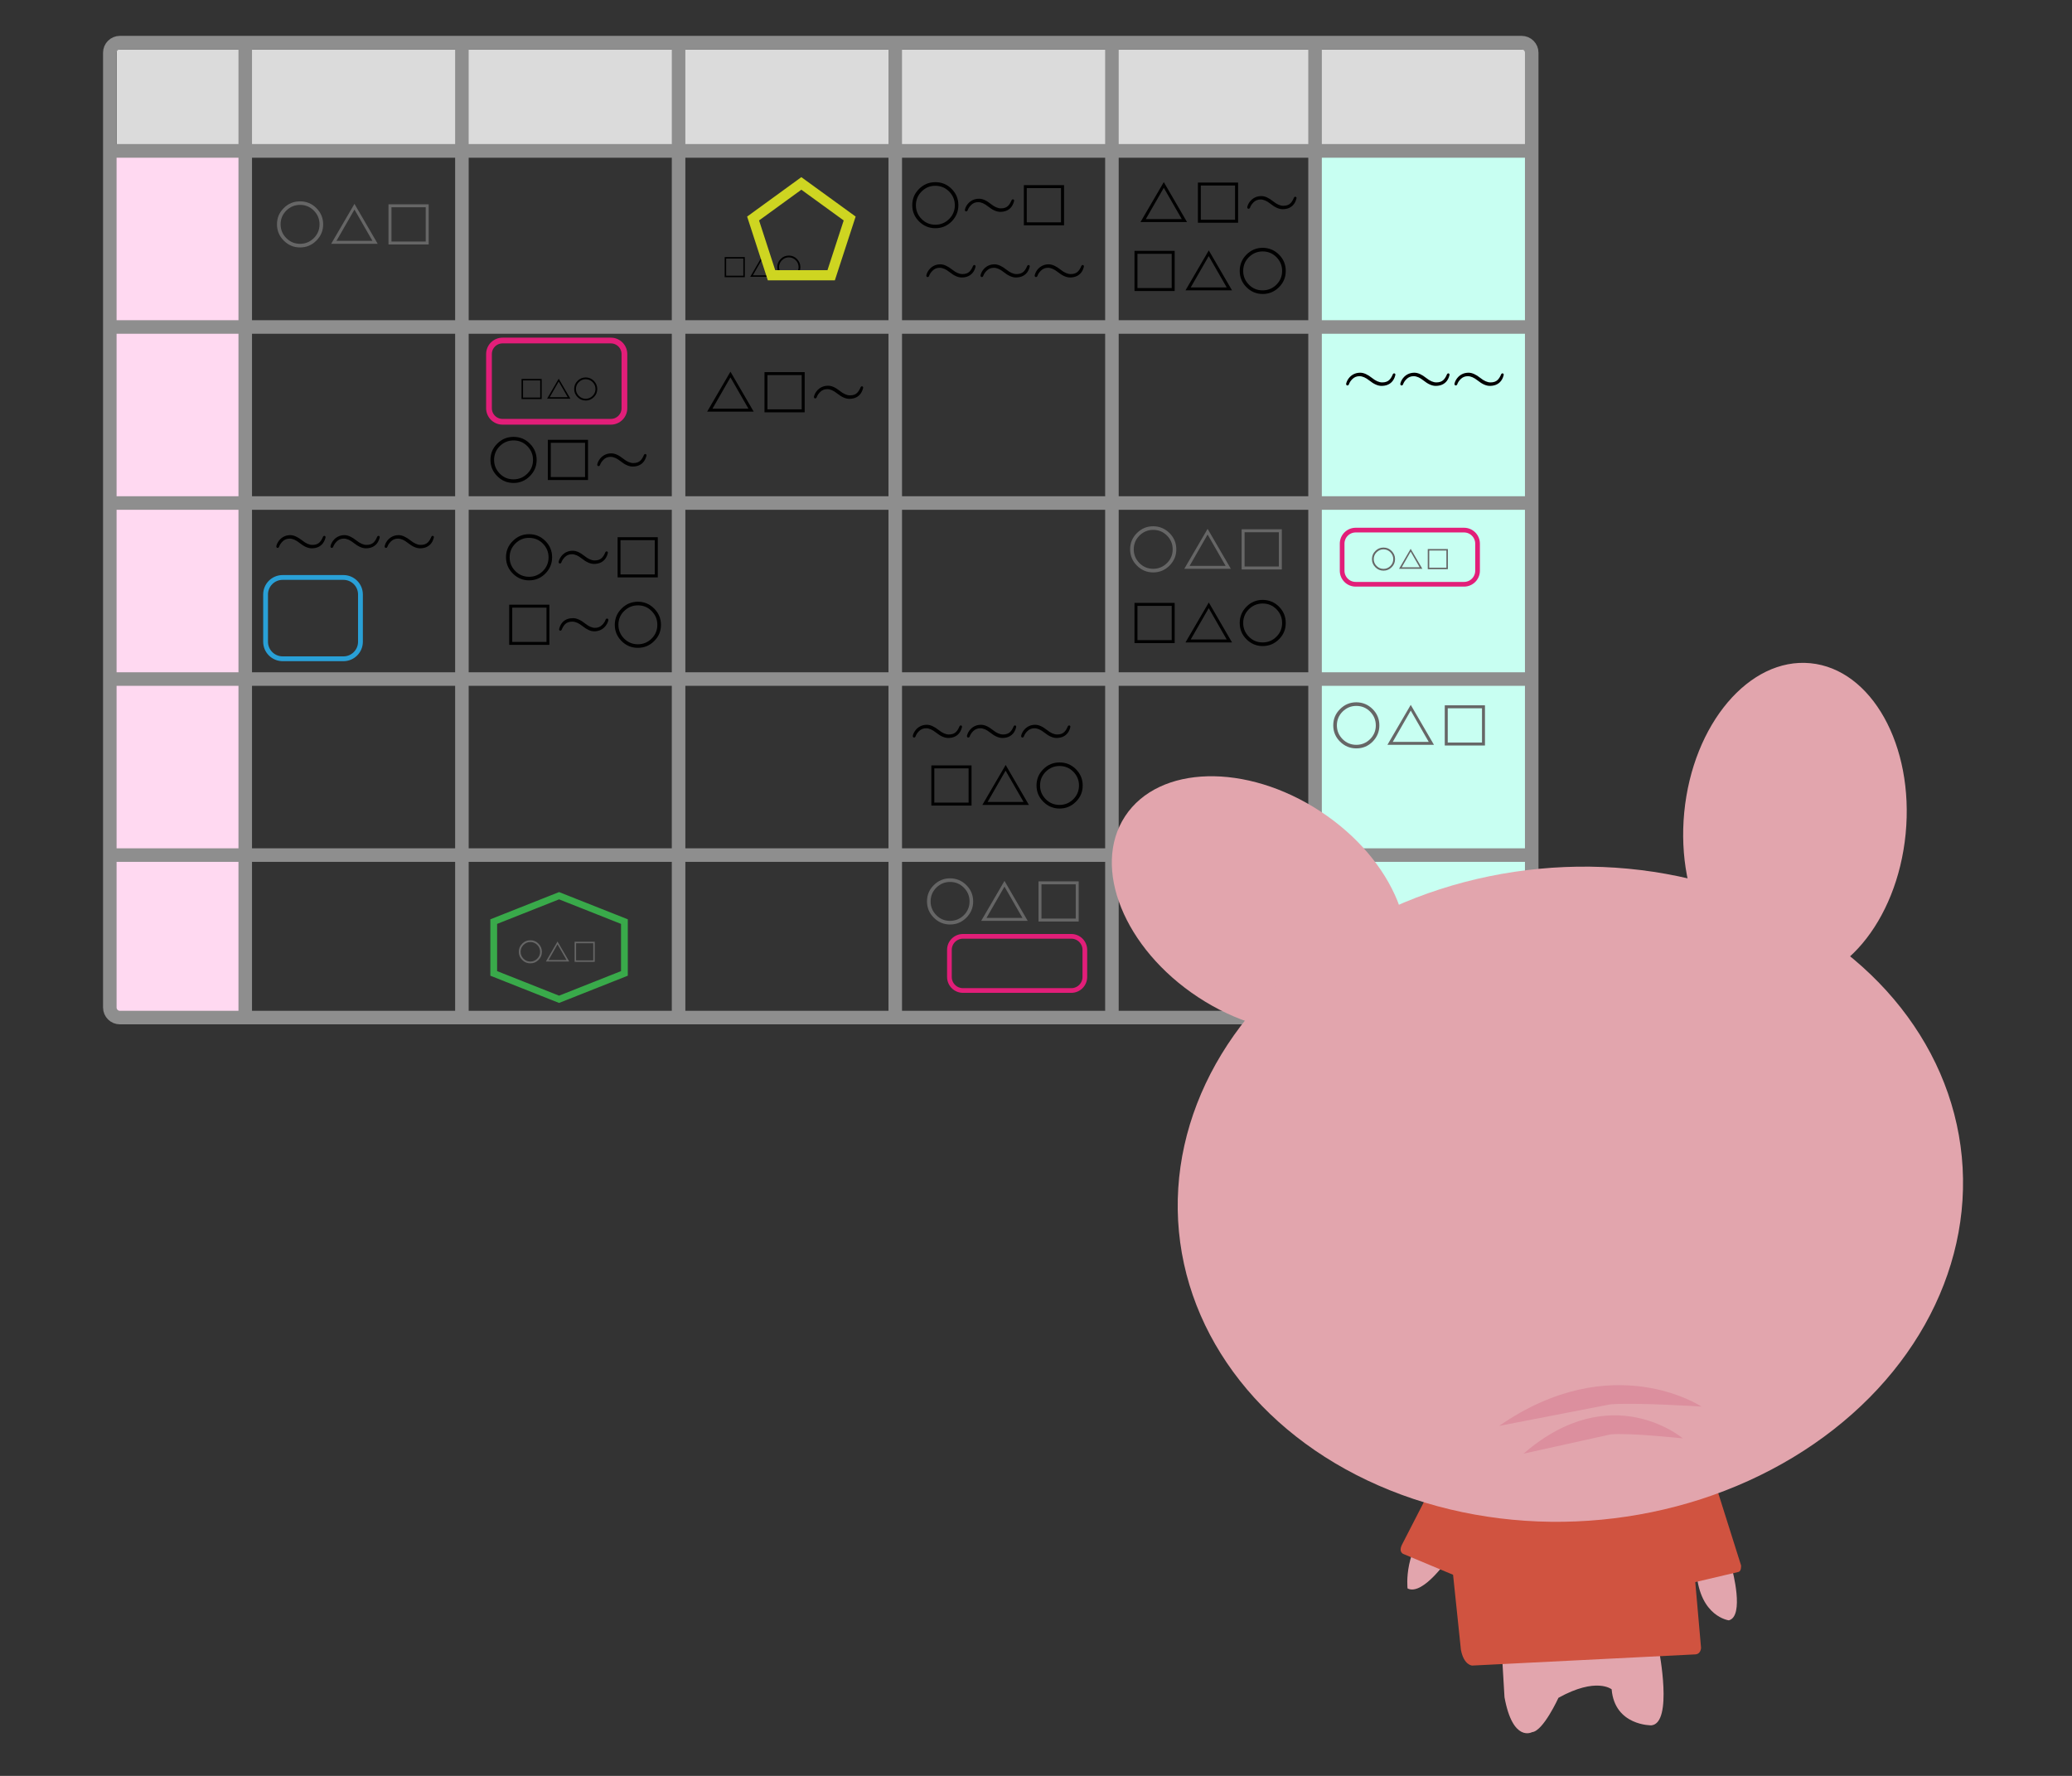 <?xml version="1.0" encoding="utf-8"?>
<!-- Generator: Adobe Illustrator 26.0.3, SVG Export Plug-In . SVG Version: 6.00 Build 0)  -->
<svg version="1.1" id="レイヤー_1" xmlns="http://www.w3.org/2000/svg" xmlns:xlink="http://www.w3.org/1999/xlink" x="0px"
	 y="0px" viewBox="0 0 280 240" style="enable-background:new 0 0 280 240;" xml:space="preserve">
<rect x="0" y="0" width="280" height="240" fill="#333333" stroke="none"/>
<style type="text/css">
	.st0{fill:#DBDBDB;}
	.st1{fill:#FFD9F1;}
	.st2{fill:#C8FFF2;}
	.st3{fill:none;stroke:#8E8E8E;stroke-width:1.83;stroke-miterlimit:10;}
	.st4{fill:#666666;}
	.st5{fill:none;stroke:#29A0D7;stroke-width:0.65;stroke-miterlimit:10;}
	.st6{fill:none;stroke:#E21E79;stroke-width:0.634;stroke-miterlimit:10;}
	.st7{fill:none;stroke:#E21E79;stroke-width:0.776;stroke-miterlimit:10;}
	.st8{fill:none;stroke:#39AA4A;stroke-width:0.915;stroke-miterlimit:10;}
	.st9{fill:none;stroke:#CED521;stroke-width:1.373;stroke-miterlimit:10;}
	.st10{fill:#E2A5AD;}
	.st11{fill:#D05340;}
	.st12{fill:#DC8F9E;}
	.st13{fill:none;}
</style>
<g>
	<g>
		<rect x="15.76" y="6.67" class="st0" width="190.32" height="12.81"/>
		<rect x="14.84" y="20.4" class="st1" width="18.3" height="117.12"/>
		<rect x="177.71" y="20.4" class="st2" width="29.28" height="117.12"/>
		<path class="st3" d="M205.62,137.52H16.21c-0.76,0-1.37-0.61-1.37-1.37V7.13c0-0.76,0.61-1.37,1.37-1.37h189.41
			c0.76,0,1.37,0.61,1.37,1.37v129.02C206.99,136.91,206.38,137.52,205.62,137.52z"/>
		<line class="st3" x1="14.84" y1="20.4" x2="206.99" y2="20.4"/>
		<line class="st3" x1="14.84" y1="44.19" x2="206.99" y2="44.19"/>
		<line class="st3" x1="14.84" y1="67.98" x2="206.99" y2="67.98"/>
		<line class="st3" x1="14.84" y1="91.77" x2="206.99" y2="91.77"/>
		<line class="st3" x1="14.84" y1="115.56" x2="206.99" y2="115.56"/>
		<line class="st3" x1="120.98" y1="5.76" x2="120.98" y2="137.52"/>
		<line class="st3" x1="91.7" y1="5.76" x2="91.7" y2="137.52"/>
		<line class="st3" x1="62.42" y1="5.76" x2="62.42" y2="137.52"/>
		<line class="st3" x1="33.14" y1="5.76" x2="33.14" y2="137.52"/>
		<line class="st3" x1="177.71" y1="5.76" x2="177.71" y2="137.52"/>
		<line class="st3" x1="150.26" y1="5.76" x2="150.26" y2="137.52"/>
		<g>
			<path class="st4" d="M42.75,28.12c0.61,0.61,0.92,1.34,0.92,2.2s-0.31,1.59-0.92,2.2c-0.61,0.61-1.34,0.92-2.2,0.92
				c-0.86,0-1.59-0.31-2.2-0.92c-0.61-0.61-0.92-1.34-0.92-2.2s0.3-1.59,0.92-2.2c0.61-0.61,1.34-0.91,2.2-0.91
				C41.41,27.21,42.14,27.51,42.75,28.12z M38.69,28.46c-0.51,0.51-0.77,1.13-0.77,1.86c0,0.73,0.26,1.34,0.77,1.86
				c0.51,0.51,1.13,0.77,1.86,0.77c0.72,0,1.34-0.26,1.86-0.77c0.51-0.51,0.77-1.13,0.77-1.86c0-0.72-0.26-1.34-0.77-1.86
				c-0.51-0.51-1.13-0.77-1.86-0.77C39.82,27.69,39.21,27.95,38.69,28.46z"/>
			<path class="st4" d="M51.04,32.95h-6.29l3.15-5.4L51.04,32.95z M45.47,32.55h4.86l-2.43-4.23L45.47,32.55z"/>
			<path class="st4" d="M57.93,27.61v5.43H52.5v-5.43H57.93z M52.9,32.64h4.63v-4.63H52.9V32.64z"/>
		</g>
		<g>
			<path class="st4" d="M188.06,74.46c0.3,0.31,0.46,0.67,0.46,1.1c0,0.43-0.15,0.8-0.46,1.1c-0.31,0.31-0.67,0.46-1.1,0.46
				c-0.43,0-0.8-0.15-1.1-0.46c-0.31-0.31-0.46-0.67-0.46-1.1c0-0.43,0.15-0.8,0.46-1.1c0.3-0.31,0.67-0.46,1.1-0.46
				C187.39,74,187.76,74.15,188.06,74.46z M186.03,74.63c-0.26,0.26-0.39,0.57-0.39,0.93c0,0.36,0.13,0.67,0.39,0.93
				c0.26,0.26,0.57,0.39,0.93,0.39c0.36,0,0.67-0.13,0.93-0.39c0.26-0.26,0.39-0.57,0.39-0.93c0-0.36-0.13-0.67-0.39-0.93
				c-0.26-0.26-0.57-0.39-0.93-0.39C186.6,74.24,186.29,74.37,186.03,74.63z"/>
			<path class="st4" d="M192.21,76.87h-3.15l1.57-2.7L192.21,76.87z M189.42,76.67h2.43l-1.22-2.12L189.42,76.67z"/>
			<path class="st4" d="M195.66,74.2v2.72h-2.72V74.2H195.66z M193.14,76.72h2.32V74.4h-2.32V76.72z"/>
		</g>
		<g>
			<path class="st4" d="M72.77,127.53c0.3,0.31,0.46,0.67,0.46,1.1c0,0.43-0.15,0.8-0.46,1.1c-0.31,0.31-0.67,0.46-1.1,0.46
				c-0.43,0-0.8-0.15-1.1-0.46c-0.31-0.31-0.46-0.67-0.46-1.1c0-0.43,0.15-0.8,0.46-1.1c0.3-0.31,0.67-0.46,1.1-0.46
				C72.1,127.07,72.47,127.22,72.77,127.53z M70.74,127.7c-0.26,0.26-0.39,0.57-0.39,0.93c0,0.36,0.13,0.67,0.39,0.93
				c0.26,0.26,0.57,0.39,0.93,0.39c0.36,0,0.67-0.13,0.93-0.39c0.26-0.26,0.39-0.57,0.39-0.93c0-0.36-0.13-0.67-0.39-0.93
				c-0.26-0.26-0.57-0.39-0.93-0.39C71.31,127.31,71,127.44,70.74,127.7z"/>
			<path class="st4" d="M76.92,129.94h-3.15l1.57-2.7L76.92,129.94z M74.13,129.74h2.43l-1.22-2.12L74.13,129.74z"/>
			<path class="st4" d="M80.37,127.27v2.72h-2.72v-2.72H80.37z M77.85,129.79h2.32v-2.32h-2.32V129.79z"/>
		</g>
		<g>
			<path class="st4" d="M185.49,95.83c0.61,0.61,0.91,1.34,0.91,2.2s-0.31,1.59-0.91,2.2c-0.61,0.61-1.34,0.91-2.2,0.91
				c-0.86,0-1.59-0.31-2.2-0.91c-0.61-0.61-0.92-1.34-0.92-2.2s0.3-1.59,0.92-2.2c0.61-0.61,1.34-0.92,2.2-0.92
				C184.15,94.92,184.88,95.22,185.49,95.83z M181.43,96.17c-0.51,0.51-0.77,1.13-0.77,1.86c0,0.73,0.26,1.34,0.77,1.86
				c0.51,0.51,1.13,0.77,1.86,0.77c0.72,0,1.34-0.26,1.86-0.77c0.51-0.51,0.77-1.13,0.77-1.86c0-0.72-0.26-1.34-0.77-1.86
				c-0.51-0.51-1.13-0.77-1.86-0.77C182.56,95.4,181.95,95.66,181.43,96.17z"/>
			<path class="st4" d="M193.78,100.66h-6.29l3.15-5.4L193.78,100.66z M188.21,100.26h4.86l-2.43-4.23L188.21,100.26z"/>
			<path class="st4" d="M200.67,95.32v5.43h-5.43v-5.43H200.67z M195.64,100.35h4.63v-4.63h-4.63V100.35z"/>
		</g>
		<g>
			<path class="st4" d="M130.59,119.62c0.61,0.61,0.92,1.34,0.92,2.2s-0.31,1.59-0.92,2.2c-0.61,0.61-1.34,0.92-2.2,0.92
				c-0.86,0-1.59-0.31-2.2-0.92c-0.61-0.61-0.92-1.34-0.92-2.2s0.3-1.59,0.92-2.2c0.61-0.61,1.34-0.92,2.2-0.92
				C129.25,118.71,129.98,119.01,130.59,119.62z M126.53,119.96c-0.51,0.51-0.77,1.13-0.77,1.86c0,0.73,0.26,1.34,0.77,1.86
				s1.13,0.77,1.86,0.77c0.72,0,1.34-0.26,1.86-0.77c0.51-0.51,0.77-1.13,0.77-1.86c0-0.72-0.26-1.34-0.77-1.86
				c-0.51-0.51-1.13-0.77-1.86-0.77C127.66,119.19,127.05,119.45,126.53,119.96z"/>
			<path class="st4" d="M138.88,124.45h-6.29l3.15-5.4L138.88,124.45z M133.31,124.05h4.86l-2.43-4.23L133.31,124.05z"/>
			<path class="st4" d="M145.77,119.11v5.43h-5.43v-5.43H145.77z M140.74,124.14h4.63v-4.63h-4.63V124.14z"/>
		</g>
		<g>
			<path class="st4" d="M158.04,72.04c0.61,0.61,0.92,1.34,0.92,2.2s-0.31,1.59-0.92,2.2c-0.61,0.61-1.34,0.92-2.2,0.92
				c-0.86,0-1.59-0.31-2.2-0.92c-0.61-0.61-0.92-1.34-0.92-2.2s0.3-1.59,0.92-2.2c0.61-0.61,1.34-0.92,2.2-0.92
				C156.7,71.13,157.43,71.43,158.04,72.04z M153.98,72.38c-0.51,0.51-0.77,1.13-0.77,1.86c0,0.73,0.26,1.34,0.77,1.86
				c0.51,0.51,1.13,0.77,1.86,0.77c0.72,0,1.34-0.26,1.86-0.77c0.51-0.51,0.77-1.13,0.77-1.86c0-0.72-0.26-1.34-0.77-1.86
				c-0.51-0.51-1.13-0.77-1.86-0.77C155.11,71.61,154.5,71.87,153.98,72.38z"/>
			<path class="st4" d="M166.33,76.87h-6.29l3.15-5.4L166.33,76.87z M160.76,76.47h4.86l-2.43-4.23L160.76,76.47z"/>
			<path class="st4" d="M173.22,71.53v5.43h-5.43v-5.43H173.22z M168.19,76.56h4.63v-4.63h-4.63V76.56z"/>
		</g>
		<g>
			<path d="M100.65,34.74v2.72h-2.72v-2.72H100.65z M98.13,37.26h2.32v-2.32h-2.32V37.26z"/>
			<path d="M104.53,37.41h-3.15l1.57-2.7L104.53,37.41z M101.74,37.21h2.43l-1.22-2.12L101.74,37.21z"/>
			<path d="M107.7,35c0.3,0.31,0.46,0.67,0.46,1.1c0,0.43-0.15,0.8-0.46,1.1c-0.31,0.31-0.67,0.46-1.1,0.46s-0.8-0.15-1.1-0.46
				c-0.31-0.31-0.46-0.67-0.46-1.1c0-0.43,0.15-0.8,0.46-1.1c0.3-0.31,0.67-0.46,1.1-0.46S107.39,34.69,107.7,35z M105.67,35.17
				c-0.26,0.26-0.39,0.57-0.39,0.93c0,0.36,0.13,0.67,0.39,0.93c0.26,0.26,0.57,0.39,0.93,0.39c0.36,0,0.67-0.13,0.93-0.39
				c0.26-0.26,0.39-0.57,0.39-0.93c0-0.36-0.13-0.67-0.39-0.93c-0.26-0.26-0.57-0.39-0.93-0.39
				C106.24,34.78,105.93,34.91,105.67,35.17z"/>
		</g>
		<g>
			<path d="M73.2,51.21v2.72h-2.72v-2.72H73.2z M70.68,53.73H73v-2.32h-2.32V53.73z"/>
			<path d="M77.08,53.88h-3.15l1.57-2.7L77.08,53.88z M74.29,53.68h2.43l-1.22-2.12L74.29,53.68z"/>
			<path d="M80.25,51.47c0.3,0.31,0.46,0.67,0.46,1.1s-0.15,0.8-0.46,1.1c-0.31,0.31-0.67,0.46-1.1,0.46c-0.43,0-0.8-0.15-1.1-0.46
				c-0.31-0.31-0.46-0.67-0.46-1.1s0.15-0.8,0.46-1.1c0.3-0.31,0.67-0.46,1.1-0.46C79.58,51.01,79.94,51.16,80.25,51.47z
				 M78.22,51.64c-0.26,0.26-0.39,0.57-0.39,0.93s0.13,0.67,0.39,0.93c0.26,0.26,0.57,0.39,0.93,0.39c0.36,0,0.67-0.13,0.93-0.39
				c0.26-0.26,0.39-0.57,0.39-0.93s-0.13-0.67-0.39-0.93c-0.26-0.26-0.57-0.39-0.93-0.39C78.79,51.25,78.48,51.38,78.22,51.64z"/>
		</g>
		<g>
			<path d="M158.74,33.9v5.43h-5.43V33.9H158.74z M153.71,38.93h4.63V34.3h-4.63V38.93z"/>
			<path d="M166.49,39.24h-6.29l3.15-5.4L166.49,39.24z M160.91,38.84h4.86l-2.43-4.23L160.91,38.84z"/>
			<path d="M172.84,34.41c0.61,0.61,0.91,1.34,0.91,2.2c0,0.86-0.3,1.59-0.91,2.2c-0.61,0.61-1.34,0.92-2.2,0.92
				c-0.86,0-1.59-0.31-2.2-0.92c-0.61-0.61-0.91-1.34-0.91-2.2c0-0.86,0.31-1.59,0.91-2.2c0.61-0.61,1.34-0.92,2.2-0.92
				C171.49,33.5,172.23,33.8,172.84,34.41z M168.77,34.75c-0.51,0.51-0.77,1.13-0.77,1.86c0,0.73,0.26,1.34,0.77,1.86
				s1.13,0.77,1.86,0.77c0.73,0,1.34-0.26,1.86-0.77c0.51-0.51,0.77-1.13,0.77-1.86c0-0.72-0.26-1.34-0.77-1.86
				c-0.51-0.51-1.13-0.77-1.86-0.77C169.91,33.98,169.29,34.24,168.77,34.75z"/>
		</g>
		<g>
			<path d="M131.29,103.44v5.43h-5.43v-5.43H131.29z M126.26,108.47h4.63v-4.63h-4.63V108.47z"/>
			<path d="M139.04,108.78h-6.29l3.15-5.4L139.04,108.78z M133.46,108.38h4.86l-2.43-4.23L133.46,108.38z"/>
			<path d="M145.39,103.95c0.61,0.61,0.92,1.34,0.92,2.2s-0.3,1.59-0.92,2.2c-0.61,0.61-1.34,0.92-2.2,0.92
				c-0.86,0-1.59-0.31-2.2-0.92c-0.61-0.61-0.92-1.34-0.92-2.2s0.31-1.59,0.92-2.2c0.61-0.61,1.34-0.91,2.2-0.91
				C144.04,103.04,144.78,103.34,145.39,103.95z M141.32,104.29c-0.51,0.51-0.77,1.13-0.77,1.86c0,0.73,0.26,1.34,0.77,1.86
				c0.51,0.51,1.13,0.77,1.86,0.77c0.73,0,1.34-0.26,1.86-0.77c0.51-0.51,0.77-1.13,0.77-1.86c0-0.72-0.26-1.34-0.77-1.86
				c-0.51-0.51-1.13-0.77-1.86-0.77C142.46,103.52,141.84,103.78,141.32,104.29z"/>
		</g>
		<g>
			<path d="M158.74,81.48v5.43h-5.43v-5.43H158.74z M153.71,86.51h4.63v-4.63h-4.63V86.51z"/>
			<path d="M166.49,86.82h-6.29l3.15-5.4L166.49,86.82z M160.91,86.42h4.86l-2.43-4.23L160.91,86.42z"/>
			<path d="M172.84,81.99c0.61,0.61,0.91,1.34,0.91,2.2s-0.3,1.59-0.91,2.2c-0.61,0.61-1.34,0.92-2.2,0.92
				c-0.86,0-1.59-0.31-2.2-0.92c-0.61-0.61-0.91-1.34-0.91-2.2s0.31-1.59,0.91-2.2c0.61-0.61,1.34-0.92,2.2-0.92
				C171.49,81.08,172.23,81.38,172.84,81.99z M168.77,82.33c-0.51,0.51-0.77,1.13-0.77,1.86c0,0.73,0.26,1.34,0.77,1.86
				s1.13,0.77,1.86,0.77c0.73,0,1.34-0.26,1.86-0.77c0.51-0.51,0.77-1.13,0.77-1.86c0-0.72-0.26-1.34-0.77-1.86
				c-0.51-0.51-1.13-0.77-1.86-0.77C169.91,81.56,169.29,81.82,168.77,82.33z"/>
		</g>
		<g>
			<path d="M40.84,73.04c0.5,0.4,0.95,0.6,1.37,0.6c0.42,0,0.74-0.11,0.97-0.34c0.19-0.19,0.34-0.44,0.46-0.74
				c0.06-0.11,0.13-0.16,0.23-0.14c0.11,0.04,0.15,0.13,0.11,0.26c-0.1,0.38-0.26,0.69-0.49,0.91c-0.34,0.34-0.8,0.51-1.37,0.51
				c-0.5,0-1.05-0.25-1.66-0.74c-0.48-0.38-0.91-0.57-1.32-0.57c-0.38,0-0.71,0.13-0.97,0.4c-0.23,0.23-0.38,0.47-0.46,0.71
				c-0.06,0.11-0.13,0.16-0.23,0.14c-0.1-0.02-0.14-0.09-0.14-0.23c0.08-0.34,0.25-0.65,0.51-0.92c0.38-0.38,0.85-0.57,1.4-0.57
				C39.72,72.33,40.24,72.57,40.84,73.04z"/>
			<path d="M48.16,73.04c0.5,0.4,0.95,0.6,1.37,0.6c0.42,0,0.74-0.11,0.97-0.34c0.19-0.19,0.34-0.44,0.46-0.74
				c0.06-0.11,0.13-0.16,0.23-0.14c0.11,0.04,0.15,0.13,0.11,0.26c-0.1,0.38-0.26,0.69-0.49,0.91c-0.34,0.34-0.8,0.51-1.37,0.51
				c-0.5,0-1.05-0.25-1.66-0.74c-0.48-0.38-0.91-0.57-1.32-0.57c-0.38,0-0.71,0.13-0.97,0.4c-0.23,0.23-0.38,0.47-0.46,0.71
				c-0.06,0.11-0.13,0.16-0.23,0.14c-0.1-0.02-0.14-0.09-0.14-0.23c0.08-0.34,0.25-0.65,0.51-0.92c0.38-0.38,0.85-0.57,1.4-0.57
				C47.04,72.33,47.56,72.57,48.16,73.04z"/>
			<path d="M55.48,73.04c0.5,0.4,0.95,0.6,1.37,0.6c0.42,0,0.74-0.11,0.97-0.34c0.19-0.19,0.34-0.44,0.46-0.74
				c0.06-0.11,0.13-0.16,0.23-0.14c0.11,0.04,0.15,0.13,0.11,0.26c-0.1,0.38-0.26,0.69-0.49,0.91c-0.34,0.34-0.8,0.51-1.37,0.51
				c-0.5,0-1.05-0.25-1.66-0.74c-0.48-0.38-0.91-0.57-1.32-0.57c-0.38,0-0.71,0.13-0.97,0.4c-0.23,0.23-0.38,0.47-0.46,0.71
				c-0.06,0.11-0.13,0.16-0.23,0.14c-0.1-0.02-0.14-0.09-0.14-0.23c0.08-0.34,0.25-0.65,0.51-0.92c0.38-0.38,0.85-0.57,1.4-0.57
				C54.36,72.33,54.88,72.57,55.48,73.04z"/>
		</g>
		<g>
			<path d="M126.85,98.66c0.5,0.4,0.95,0.6,1.37,0.6c0.42,0,0.74-0.11,0.97-0.34c0.19-0.19,0.34-0.44,0.46-0.74
				c0.06-0.11,0.13-0.16,0.23-0.14c0.11,0.04,0.15,0.13,0.11,0.26c-0.1,0.38-0.26,0.69-0.49,0.92c-0.34,0.34-0.8,0.51-1.37,0.51
				c-0.5,0-1.05-0.25-1.66-0.74c-0.48-0.38-0.92-0.57-1.32-0.57c-0.38,0-0.71,0.13-0.97,0.4c-0.23,0.23-0.38,0.47-0.46,0.71
				c-0.06,0.11-0.13,0.16-0.23,0.14c-0.1-0.02-0.14-0.09-0.14-0.23c0.08-0.34,0.25-0.65,0.51-0.92c0.38-0.38,0.85-0.57,1.4-0.57
				C125.73,97.95,126.25,98.19,126.85,98.66z"/>
			<path d="M134.17,98.66c0.5,0.4,0.95,0.6,1.37,0.6c0.42,0,0.74-0.11,0.97-0.34c0.19-0.19,0.34-0.44,0.46-0.74
				c0.06-0.11,0.13-0.16,0.23-0.14c0.11,0.04,0.15,0.13,0.11,0.26c-0.09,0.38-0.26,0.69-0.49,0.92c-0.34,0.34-0.8,0.51-1.37,0.51
				c-0.5,0-1.05-0.25-1.66-0.74c-0.48-0.38-0.91-0.57-1.32-0.57c-0.38,0-0.7,0.13-0.97,0.4c-0.23,0.23-0.38,0.47-0.46,0.71
				c-0.06,0.11-0.13,0.16-0.23,0.14c-0.09-0.02-0.14-0.09-0.14-0.23c0.08-0.34,0.25-0.65,0.51-0.92c0.38-0.38,0.85-0.57,1.4-0.57
				C133.05,97.95,133.58,98.19,134.17,98.66z"/>
			<path d="M141.49,98.66c0.5,0.4,0.95,0.6,1.37,0.6c0.42,0,0.74-0.11,0.97-0.34c0.19-0.19,0.34-0.44,0.46-0.74
				c0.06-0.11,0.13-0.16,0.23-0.14c0.11,0.04,0.15,0.13,0.11,0.26c-0.09,0.38-0.26,0.69-0.49,0.92c-0.34,0.34-0.8,0.51-1.37,0.51
				c-0.5,0-1.05-0.25-1.66-0.74c-0.48-0.38-0.92-0.57-1.32-0.57c-0.38,0-0.7,0.13-0.97,0.4c-0.23,0.23-0.38,0.47-0.46,0.71
				c-0.06,0.11-0.13,0.16-0.23,0.14c-0.09-0.02-0.14-0.09-0.14-0.23c0.08-0.34,0.25-0.65,0.51-0.92c0.38-0.38,0.85-0.57,1.4-0.57
				C140.37,97.95,140.9,98.19,141.49,98.66z"/>
		</g>
		<g>
			<path d="M128.68,36.44c0.5,0.4,0.95,0.6,1.37,0.6c0.42,0,0.74-0.11,0.97-0.34c0.19-0.19,0.34-0.44,0.46-0.74
				c0.06-0.11,0.13-0.16,0.23-0.14c0.11,0.04,0.15,0.13,0.11,0.26c-0.09,0.38-0.26,0.69-0.49,0.91c-0.34,0.34-0.8,0.51-1.37,0.51
				c-0.5,0-1.05-0.25-1.66-0.74c-0.48-0.38-0.92-0.57-1.32-0.57c-0.38,0-0.71,0.13-0.97,0.4c-0.23,0.23-0.38,0.47-0.46,0.71
				c-0.06,0.11-0.13,0.16-0.23,0.14c-0.1-0.02-0.14-0.09-0.14-0.23c0.08-0.34,0.25-0.65,0.51-0.92c0.38-0.38,0.85-0.57,1.4-0.57
				C127.56,35.73,128.08,35.97,128.68,36.44z"/>
			<path d="M136,36.44c0.5,0.4,0.95,0.6,1.37,0.6c0.42,0,0.74-0.11,0.97-0.34c0.19-0.19,0.34-0.44,0.46-0.74
				c0.06-0.11,0.13-0.16,0.23-0.14c0.11,0.04,0.15,0.13,0.11,0.26c-0.09,0.38-0.26,0.69-0.49,0.91c-0.34,0.34-0.8,0.51-1.37,0.51
				c-0.5,0-1.05-0.25-1.66-0.74c-0.48-0.38-0.91-0.57-1.32-0.57c-0.38,0-0.7,0.13-0.97,0.4c-0.23,0.23-0.38,0.47-0.46,0.71
				c-0.06,0.11-0.13,0.16-0.23,0.14c-0.09-0.02-0.14-0.09-0.14-0.23c0.08-0.34,0.25-0.65,0.51-0.92c0.38-0.38,0.85-0.57,1.4-0.57
				C134.88,35.73,135.41,35.97,136,36.44z"/>
			<path d="M143.32,36.44c0.5,0.4,0.95,0.6,1.37,0.6c0.42,0,0.74-0.11,0.97-0.34c0.19-0.19,0.34-0.44,0.46-0.74
				c0.06-0.11,0.13-0.16,0.23-0.14c0.11,0.04,0.15,0.13,0.11,0.26c-0.09,0.38-0.26,0.69-0.49,0.91c-0.34,0.34-0.8,0.51-1.37,0.51
				c-0.5,0-1.05-0.25-1.66-0.74c-0.48-0.38-0.92-0.57-1.32-0.57c-0.38,0-0.7,0.13-0.97,0.4c-0.23,0.23-0.38,0.47-0.46,0.71
				c-0.06,0.11-0.13,0.16-0.23,0.14c-0.09-0.02-0.14-0.09-0.14-0.23c0.08-0.34,0.25-0.65,0.51-0.92c0.38-0.38,0.85-0.57,1.4-0.57
				C142.2,35.73,142.73,35.97,143.32,36.44z"/>
		</g>
		<g>
			<path d="M185.41,51.08c0.5,0.4,0.95,0.6,1.37,0.6c0.42,0,0.74-0.11,0.97-0.34c0.19-0.19,0.34-0.44,0.46-0.74
				c0.06-0.11,0.13-0.16,0.23-0.14c0.11,0.04,0.15,0.13,0.11,0.26c-0.09,0.38-0.26,0.69-0.49,0.92c-0.34,0.34-0.8,0.51-1.37,0.51
				c-0.5,0-1.05-0.25-1.66-0.74c-0.48-0.38-0.92-0.57-1.32-0.57c-0.38,0-0.7,0.13-0.97,0.4c-0.23,0.23-0.38,0.47-0.46,0.71
				c-0.06,0.11-0.13,0.16-0.23,0.14c-0.09-0.02-0.14-0.09-0.14-0.23c0.08-0.34,0.25-0.65,0.51-0.92c0.38-0.38,0.85-0.57,1.4-0.57
				C184.29,50.37,184.82,50.61,185.41,51.08z"/>
			<path d="M192.73,51.08c0.5,0.4,0.95,0.6,1.37,0.6c0.42,0,0.74-0.11,0.97-0.34c0.19-0.19,0.34-0.44,0.46-0.74
				c0.06-0.11,0.13-0.16,0.23-0.14c0.11,0.04,0.15,0.13,0.11,0.26c-0.09,0.38-0.26,0.69-0.49,0.92c-0.34,0.34-0.8,0.51-1.37,0.51
				c-0.5,0-1.05-0.25-1.66-0.74c-0.48-0.38-0.91-0.57-1.32-0.57c-0.38,0-0.7,0.13-0.97,0.4c-0.23,0.23-0.38,0.47-0.46,0.71
				c-0.06,0.11-0.13,0.16-0.23,0.14c-0.09-0.02-0.14-0.09-0.14-0.23c0.08-0.34,0.25-0.65,0.51-0.92c0.38-0.38,0.85-0.57,1.4-0.57
				C191.61,50.37,192.14,50.61,192.73,51.08z"/>
			<path d="M200.05,51.08c0.5,0.4,0.95,0.6,1.37,0.6c0.42,0,0.74-0.11,0.97-0.34c0.19-0.19,0.34-0.44,0.46-0.74
				c0.06-0.11,0.13-0.16,0.23-0.14c0.11,0.04,0.15,0.13,0.11,0.26c-0.09,0.38-0.26,0.69-0.49,0.92c-0.34,0.34-0.8,0.51-1.37,0.51
				c-0.5,0-1.05-0.25-1.66-0.74c-0.48-0.38-0.92-0.57-1.32-0.57c-0.38,0-0.7,0.13-0.97,0.4c-0.23,0.23-0.38,0.47-0.46,0.71
				c-0.06,0.11-0.13,0.16-0.23,0.14c-0.09-0.02-0.14-0.09-0.14-0.23c0.08-0.34,0.25-0.65,0.51-0.92c0.38-0.38,0.85-0.57,1.4-0.57
				C198.93,50.37,199.46,50.61,200.05,51.08z"/>
		</g>
		<g>
			<path d="M73.7,73.11c0.61,0.61,0.91,1.34,0.91,2.2s-0.31,1.59-0.91,2.2c-0.61,0.61-1.34,0.92-2.2,0.92s-1.59-0.31-2.2-0.92
				c-0.61-0.61-0.92-1.34-0.92-2.2s0.3-1.59,0.92-2.2c0.61-0.61,1.34-0.92,2.2-0.92S73.09,72.5,73.7,73.11z M69.64,73.46
				c-0.51,0.51-0.77,1.13-0.77,1.86c0,0.73,0.26,1.34,0.77,1.86c0.51,0.51,1.13,0.77,1.86,0.77c0.72,0,1.34-0.26,1.86-0.77
				c0.51-0.51,0.77-1.13,0.77-1.86c0-0.72-0.26-1.34-0.77-1.86c-0.51-0.51-1.13-0.77-1.86-0.77C70.78,72.68,70.16,72.94,69.64,73.46
				z"/>
			<path d="M78.99,75.14c0.5,0.4,0.95,0.6,1.37,0.6c0.42,0,0.74-0.11,0.97-0.34c0.19-0.19,0.34-0.44,0.46-0.74
				c0.06-0.11,0.13-0.16,0.23-0.14c0.11,0.04,0.15,0.13,0.11,0.26c-0.1,0.38-0.26,0.69-0.49,0.92c-0.34,0.34-0.8,0.51-1.37,0.51
				c-0.5,0-1.05-0.25-1.66-0.74c-0.48-0.38-0.92-0.57-1.32-0.57c-0.38,0-0.71,0.13-0.97,0.4c-0.23,0.23-0.38,0.47-0.46,0.71
				c-0.06,0.11-0.13,0.16-0.23,0.14c-0.1-0.02-0.14-0.09-0.14-0.23c0.08-0.34,0.25-0.65,0.51-0.92c0.38-0.38,0.85-0.57,1.4-0.57
				C77.88,74.43,78.4,74.67,78.99,75.14z"/>
			<path d="M88.89,72.6v5.43h-5.43V72.6H88.89z M83.85,77.63h4.63V73h-4.63V77.63z"/>
		</g>
		<g>
			<path d="M128.6,25.53c0.61,0.61,0.91,1.34,0.91,2.2s-0.31,1.59-0.91,2.2c-0.61,0.61-1.34,0.91-2.2,0.91
				c-0.86,0-1.59-0.31-2.2-0.91c-0.61-0.61-0.92-1.34-0.92-2.2s0.3-1.59,0.92-2.2c0.61-0.61,1.34-0.91,2.2-0.91
				C127.26,24.62,127.99,24.92,128.6,25.53z M124.54,25.88c-0.51,0.51-0.77,1.13-0.77,1.86c0,0.73,0.26,1.34,0.77,1.86
				c0.51,0.51,1.13,0.77,1.86,0.77c0.72,0,1.34-0.26,1.86-0.77c0.51-0.51,0.77-1.13,0.77-1.86c0-0.72-0.26-1.34-0.77-1.86
				c-0.51-0.51-1.13-0.77-1.86-0.77C125.68,25.1,125.06,25.36,124.54,25.88z"/>
			<path d="M133.89,27.56c0.5,0.4,0.95,0.6,1.37,0.6c0.42,0,0.74-0.11,0.97-0.34c0.19-0.19,0.34-0.44,0.46-0.74
				c0.06-0.11,0.13-0.16,0.23-0.14c0.11,0.04,0.15,0.13,0.11,0.26c-0.1,0.38-0.26,0.69-0.49,0.92c-0.34,0.34-0.8,0.51-1.37,0.51
				c-0.5,0-1.05-0.25-1.66-0.74c-0.48-0.38-0.92-0.57-1.32-0.57c-0.38,0-0.71,0.13-0.97,0.4c-0.23,0.23-0.38,0.47-0.46,0.71
				c-0.06,0.11-0.13,0.16-0.23,0.14c-0.1-0.02-0.14-0.09-0.14-0.23c0.08-0.34,0.25-0.65,0.51-0.91c0.38-0.38,0.85-0.57,1.4-0.57
				C132.78,26.85,133.3,27.09,133.89,27.56z"/>
			<path d="M143.79,25.02v5.43h-5.43v-5.43H143.79z M138.75,30.05h4.63v-4.63h-4.63V30.05z"/>
		</g>
		<g>
			<path d="M84,86.64c-0.61-0.61-0.92-1.34-0.92-2.2s0.31-1.59,0.92-2.2c0.61-0.61,1.34-0.92,2.2-0.92c0.86,0,1.59,0.31,2.2,0.92
				c0.61,0.61,0.92,1.34,0.92,2.2s-0.3,1.59-0.92,2.2c-0.61,0.61-1.34,0.91-2.2,0.91C85.34,87.55,84.61,87.25,84,86.64z M88.06,86.3
				c0.51-0.51,0.77-1.13,0.77-1.86c0-0.73-0.26-1.34-0.77-1.86s-1.13-0.77-1.86-0.77c-0.72,0-1.34,0.26-1.86,0.77
				s-0.77,1.13-0.77,1.86c0,0.72,0.26,1.34,0.77,1.86c0.51,0.51,1.13,0.77,1.86,0.77C86.92,87.07,87.54,86.81,88.06,86.3z"/>
			<path d="M78.71,84.61c-0.5-0.4-0.95-0.6-1.37-0.6c-0.42,0-0.74,0.11-0.97,0.34c-0.19,0.19-0.34,0.44-0.46,0.74
				c-0.06,0.11-0.13,0.16-0.23,0.14c-0.11-0.04-0.15-0.13-0.11-0.26c0.1-0.38,0.26-0.69,0.49-0.92c0.34-0.34,0.8-0.51,1.37-0.51
				c0.5,0,1.05,0.25,1.66,0.74c0.48,0.38,0.92,0.57,1.32,0.57c0.38,0,0.71-0.13,0.97-0.4c0.23-0.23,0.38-0.47,0.46-0.71
				c0.06-0.11,0.13-0.16,0.23-0.14c0.1,0.02,0.14,0.09,0.14,0.23c-0.08,0.34-0.25,0.65-0.51,0.92c-0.38,0.38-0.85,0.57-1.4,0.57
				C79.82,85.32,79.3,85.08,78.71,84.61z"/>
			<path d="M68.81,87.15v-5.43h5.43v5.43H68.81z M73.85,82.12h-4.63v4.63h4.63V82.12z"/>
		</g>
		<g>
			<path d="M101.85,55.63h-6.29l3.15-5.4L101.85,55.63z M96.28,55.23h4.86L98.71,51L96.28,55.23z"/>
			<path d="M108.74,50.29v5.43h-5.43v-5.43H108.74z M103.71,55.32h4.63v-4.63h-4.63V55.32z"/>
			<path d="M113.49,52.83c0.5,0.4,0.95,0.6,1.37,0.6c0.42,0,0.74-0.11,0.97-0.34c0.19-0.19,0.34-0.44,0.46-0.74
				c0.06-0.11,0.13-0.16,0.23-0.14c0.11,0.04,0.15,0.13,0.11,0.26c-0.1,0.38-0.26,0.69-0.49,0.92c-0.34,0.34-0.8,0.51-1.37,0.51
				c-0.5,0-1.05-0.25-1.66-0.74c-0.48-0.38-0.92-0.57-1.32-0.57c-0.38,0-0.71,0.13-0.97,0.4c-0.23,0.23-0.38,0.47-0.46,0.71
				c-0.06,0.11-0.13,0.16-0.23,0.14c-0.1-0.02-0.14-0.09-0.14-0.23c0.08-0.34,0.25-0.65,0.51-0.91c0.38-0.38,0.85-0.57,1.4-0.57
				C112.38,52.12,112.9,52.36,113.49,52.83z"/>
		</g>
		<g>
			<path d="M160.41,30.01h-6.29l3.15-5.4L160.41,30.01z M154.84,29.61h4.86l-2.43-4.23L154.84,29.61z"/>
			<path d="M167.31,24.67v5.43h-5.43v-5.43H167.31z M162.27,29.7h4.63v-4.63h-4.63V29.7z"/>
			<path d="M172.05,27.21c0.49,0.4,0.95,0.6,1.37,0.6c0.42,0,0.74-0.11,0.97-0.34c0.19-0.19,0.34-0.44,0.46-0.74
				c0.06-0.11,0.13-0.16,0.23-0.14c0.11,0.04,0.15,0.13,0.11,0.26c-0.1,0.38-0.26,0.69-0.49,0.91c-0.34,0.34-0.8,0.51-1.37,0.51
				c-0.5,0-1.05-0.25-1.66-0.74c-0.48-0.38-0.91-0.57-1.32-0.57c-0.38,0-0.71,0.13-0.97,0.4c-0.23,0.23-0.38,0.47-0.46,0.71
				c-0.06,0.11-0.14,0.16-0.23,0.14c-0.1-0.02-0.14-0.09-0.14-0.23c0.08-0.34,0.25-0.65,0.51-0.91c0.38-0.38,0.85-0.57,1.4-0.57
				C170.94,26.5,171.46,26.74,172.05,27.21z"/>
		</g>
		<g>
			<path d="M71.6,59.95c0.61,0.61,0.92,1.34,0.92,2.2c0,0.86-0.31,1.59-0.92,2.2c-0.61,0.61-1.34,0.92-2.2,0.92
				c-0.86,0-1.59-0.31-2.2-0.92c-0.61-0.61-0.92-1.34-0.92-2.2c0-0.86,0.3-1.59,0.92-2.2c0.61-0.61,1.34-0.91,2.2-0.91
				C70.26,59.04,70.99,59.34,71.6,59.95z M67.54,60.29c-0.51,0.51-0.77,1.13-0.77,1.86c0,0.73,0.26,1.34,0.77,1.86
				s1.13,0.77,1.86,0.77c0.72,0,1.34-0.26,1.86-0.77s0.77-1.13,0.77-1.86c0-0.72-0.26-1.34-0.77-1.86
				c-0.51-0.51-1.13-0.77-1.86-0.77C68.68,59.52,68.06,59.78,67.54,60.29z"/>
			<path d="M79.46,59.44v5.43h-5.43v-5.43H79.46z M74.43,64.47h4.63v-4.63h-4.63V64.47z"/>
			<path d="M84.21,61.98c0.5,0.4,0.95,0.6,1.37,0.6c0.42,0,0.74-0.11,0.97-0.34c0.19-0.19,0.34-0.44,0.46-0.74
				c0.06-0.11,0.13-0.16,0.23-0.14c0.11,0.04,0.15,0.13,0.11,0.26c-0.1,0.38-0.26,0.69-0.49,0.92c-0.34,0.34-0.8,0.51-1.37,0.51
				c-0.5,0-1.05-0.25-1.66-0.74c-0.48-0.38-0.92-0.57-1.32-0.57c-0.38,0-0.71,0.13-0.97,0.4c-0.23,0.23-0.38,0.47-0.46,0.71
				c-0.06,0.11-0.13,0.16-0.23,0.14c-0.1-0.02-0.14-0.09-0.14-0.23c0.08-0.34,0.25-0.65,0.51-0.92c0.38-0.38,0.85-0.57,1.4-0.57
				C83.1,61.27,83.62,61.51,84.21,61.98z"/>
		</g>
		<path class="st5" d="M35.89,86.73v-6.39c0-1.27,1.03-2.3,2.3-2.3h8.22c1.27,0,2.3,1.03,2.3,2.3v6.39c0,1.27-1.03,2.3-2.3,2.3
			h-8.22C36.91,89.02,35.89,87.99,35.89,86.73z"/>
		<path class="st6" d="M128.3,132.03v-3.66c0-1.01,0.82-1.83,1.83-1.83h14.64c1.01,0,1.83,0.82,1.83,1.83v3.66
			c0,1.01-0.82,1.83-1.83,1.83h-14.64C129.12,133.86,128.3,133.04,128.3,132.03z"/>
		<path class="st7" d="M66.08,55.17v-7.32c0-1.01,0.82-1.83,1.83-1.83h14.64c1.01,0,1.83,0.82,1.83,1.83v7.32
			c0,1.01-0.82,1.83-1.83,1.83H67.91C66.9,57,66.08,56.18,66.08,55.17z"/>
		<path class="st6" d="M181.37,77.13v-3.66c0-1.01,0.82-1.83,1.83-1.83h14.64c1.01,0,1.83,0.82,1.83,1.83v3.66
			c0,1.01-0.82,1.83-1.83,1.83H183.2C182.19,78.96,181.37,78.14,181.37,77.13z"/>
		<polygon class="st8" points="84.38,131.55 84.38,124.55 75.55,121.05 66.72,124.55 66.72,131.55 75.55,135.05 		"/>
		<polygon class="st9" points="108.29,24.79 101.77,29.53 104.26,37.2 112.32,37.2 114.82,29.53 		"/>
		<g>
			<path class="st10" d="M234.08,212.11c0,0,1.7,6.3-0.45,6.87c0,0-3.88-0.47-4.37-6.42"/>
			<path class="st10" d="M195.88,210.42c0,0-3.56,5.32-5.67,4.25c0,0-0.67-5.56,3.74-9.2"/>
			<path class="st10" d="M224.19,223.03c0,0,1.93,9.84-1.03,10.14c0,0-4.96,0.07-5.37-4.87c0,0-2.06-1.7-7.19,1.15
				c0,0-2.06,4.52-3.57,4.64c0,0-2.59,1.45-3.72-4.72l-0.3-5.06"/>
			<path class="st11" d="M232.03,201.26l3.25,10.3c0,0,0.06,0.73-0.32,0.87l-5.87,1.38l0.78,8.86c0,0,0.01,0.85-0.77,0.91
				l-30.15,1.51c0,0-1.13-0.02-1.53-2.13l-1.06-10.14l-6.67-2.79c0,0-0.81-0.22-0.17-1.4l3.36-6.54"/>
			<path class="st10" d="M161.93,134.78c10.02,6.58,21.83,6.28,26.39-0.66c4.56-6.94,0.13-17.9-9.89-24.47
				c-10.02-6.58-21.83-6.28-26.39,0.66C147.48,117.24,151.91,128.2,161.93,134.78z"/>
			<path class="st10" d="M257.52,112.68c-1.16,11.93-8.79,20.95-17.05,20.15c-8.26-0.8-14.02-11.12-12.87-23.05
				c1.16-11.93,8.79-20.95,17.05-20.15C252.92,90.43,258.68,100.75,257.52,112.68z"/>
			<g>
				
					<ellipse transform="matrix(0.996 -0.095 0.095 0.996 -14.38 20.91)" class="st10" cx="212.12" cy="161.28" rx="53.11" ry="44.16"/>
				<path class="st12" d="M202.59,192.7c15.31-10.62,27.34-2.61,27.34-2.61s-9.18-0.59-12.37-0.29"/>
				<path class="st12" d="M205.89,196.45c11.86-10.29,21.52-2.06,21.52-2.06s-7.25-0.78-9.76-0.54"/>
			</g>
		</g>
	</g>
	<rect class="st13" width="280" height="240"/>
</g>
</svg>
